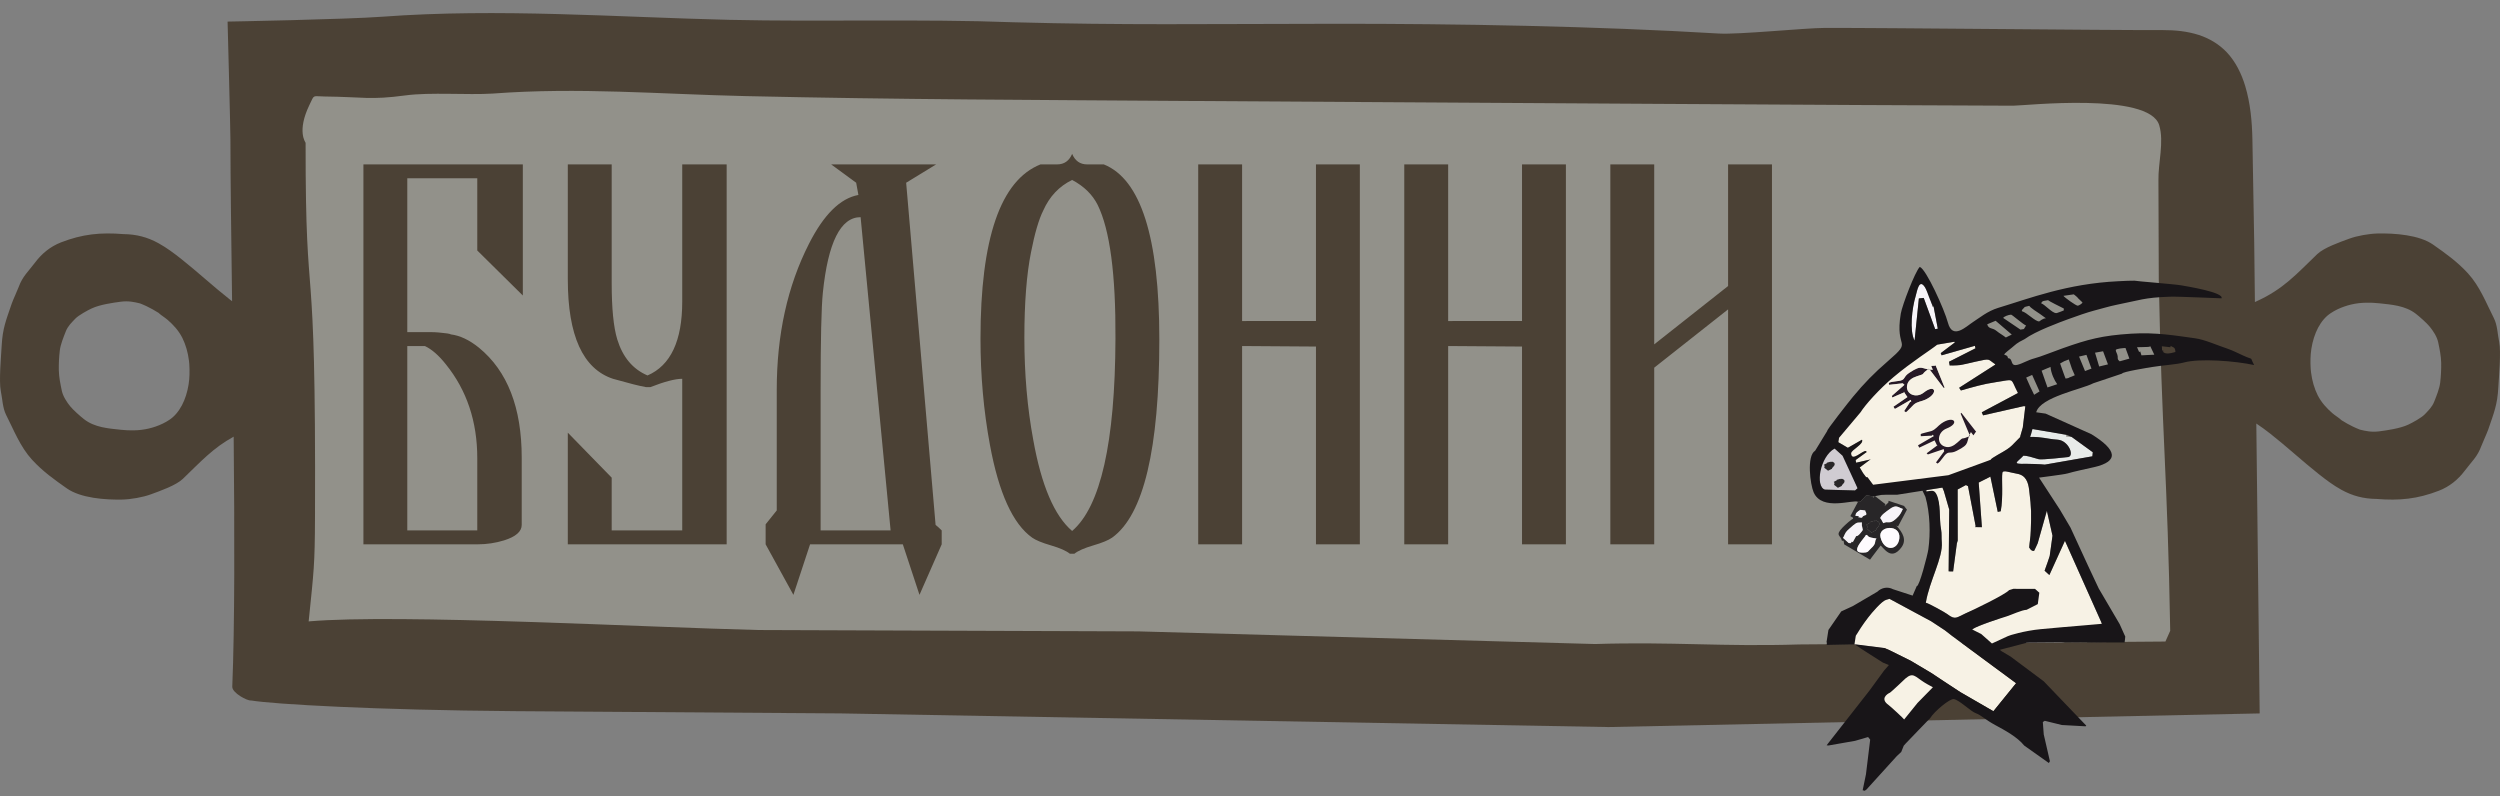 <svg width="179" height="57" viewBox="0 0 179 57" fill="none" xmlns="http://www.w3.org/2000/svg">
<rect x="0" y="0" width="179" height="57" fill="#808080" stroke="none"/>
<path fill-rule="evenodd" clip-rule="evenodd" d="M20.33 4.497H156.96V49.166H20.33V4.497Z" fill="#B2B09C" fill-opacity="0.361" stroke="#2B2A29" stroke-opacity="0.361" stroke-width="0.076" stroke-miterlimit="22.926"/>
<path d="M16.631 49.166C16.613 49.611 17.712 50.194 17.977 50.154C19.609 50.423 26.831 50.839 36.86 50.919L60.169 51.08L115.168 52.057L161.793 51.081L161.552 30.325C161.899 30.553 162.231 30.8 162.556 31.054C163.737 31.982 164.835 33.003 166.011 33.936C166.529 34.346 167.063 34.747 167.645 35.069C168.454 35.515 169.247 35.714 170.157 35.724C171.799 35.856 173.088 35.732 174.629 35.134C175.383 34.841 176.002 34.337 176.477 33.704C176.972 33.044 177.381 32.71 177.66 31.945C177.745 31.713 178.073 31.001 178.153 30.767C178.56 29.569 178.813 29.002 178.88 27.737C178.917 27.029 179.088 25.185 178.942 24.489C178.825 23.925 178.819 23.284 178.556 22.768C178.021 21.72 177.557 20.498 176.703 19.568C175.925 18.721 175.108 18.148 174.219 17.521C173.222 16.817 171.457 16.692 170.242 16.718C169.632 16.731 168.77 16.881 168.2 17.092C167.55 17.332 166.402 17.727 165.911 18.198C164.409 19.641 163.497 20.694 161.575 21.569C161.536 21.586 161.494 21.606 161.451 21.628L161.402 17.383C161.357 14.915 161.314 12.448 161.272 9.98C161.247 8.698 161.128 7.399 160.759 6.166C160.49 5.28 160.079 4.429 159.442 3.749C158.886 3.163 158.191 2.749 157.425 2.5C156.605 2.238 155.739 2.153 154.882 2.155C150.412 2.165 135.136 1.989 130.649 1.999C129.227 2.003 124.495 2.486 123.075 2.401C114.289 1.874 104.368 1.693 95.437 1.703C86.074 1.713 80.438 1.807 72.551 1.594C65.993 1.344 58.769 1.573 52.208 1.42C44.202 1.232 35.677 0.58 27.369 1.197C24.773 1.39 16.295 1.546 16.295 1.546C16.297 1.622 16.497 9.174 16.498 9.951C16.503 12.954 16.558 17.06 16.617 21.567L16.444 21.433C15.263 20.505 14.165 19.484 12.989 18.551C12.47 18.14 11.937 17.74 11.354 17.418C10.546 16.971 9.753 16.773 8.843 16.762C7.201 16.631 5.912 16.755 4.371 17.353C3.617 17.646 2.998 18.15 2.523 18.782C2.028 19.442 1.619 19.777 1.34 20.542C1.255 20.774 0.927 21.485 0.847 21.719C0.44 22.918 0.187 23.485 0.12 24.749C0.083 25.458 -0.088 27.302 0.058 27.998C0.175 28.562 0.181 29.203 0.444 29.719C0.979 30.767 1.443 31.988 2.297 32.919C3.075 33.766 3.892 34.339 4.781 34.966C5.778 35.669 7.543 35.795 8.758 35.769C9.368 35.756 10.23 35.605 10.8 35.395C11.45 35.155 12.598 34.759 13.089 34.288C14.398 33.031 15.259 32.07 16.731 31.265C16.797 38.125 16.809 44.808 16.631 49.166ZM170.363 30.883C169.804 30.957 169.397 30.865 168.978 30.764C168.814 30.701 168.652 30.632 168.492 30.555C168.208 30.42 167.93 30.263 167.655 30.09C167.446 29.893 167.204 29.765 166.99 29.577C166.605 29.239 166.22 28.837 165.943 28.293C165.708 27.816 165.544 27.261 165.472 26.67C165.461 26.584 165.453 26.498 165.446 26.411C165.417 25.924 165.42 25.454 165.494 24.975C165.58 24.422 165.744 23.903 165.976 23.463C166.22 23.005 166.533 22.646 166.887 22.418C167.038 22.319 167.192 22.23 167.348 22.155C168.011 21.838 168.706 21.686 169.399 21.674C169.712 21.668 170.024 21.679 170.336 21.714C171.203 21.811 172.215 21.865 172.996 22.483C173.252 22.685 173.756 23.126 173.98 23.404C174.207 23.686 174.489 24.098 174.577 24.52C174.675 24.993 174.781 25.492 174.789 25.987C174.796 26.46 174.773 26.934 174.717 27.399C174.665 27.833 174.442 28.37 174.293 28.751C174.138 29.15 173.867 29.395 173.62 29.659C173.38 29.915 172.721 30.269 172.442 30.4C171.839 30.684 170.885 30.814 170.363 30.883ZM8.637 21.604C9.196 21.529 9.603 21.622 10.022 21.723C10.186 21.785 10.348 21.855 10.508 21.931C10.792 22.067 11.07 22.224 11.345 22.396C11.554 22.594 11.796 22.722 12.01 22.91C12.395 23.247 12.78 23.649 13.057 24.194C13.292 24.671 13.456 25.226 13.528 25.817C13.539 25.902 13.547 25.989 13.554 26.076C13.583 26.562 13.58 27.032 13.506 27.512C13.42 28.065 13.255 28.584 13.024 29.023C12.78 29.482 12.466 29.841 12.113 30.069C11.962 30.168 11.808 30.256 11.652 30.331C10.989 30.649 10.294 30.8 9.601 30.813C9.288 30.819 8.976 30.808 8.664 30.773C7.797 30.676 6.785 30.622 6.004 30.004C5.748 29.802 5.244 29.361 5.02 29.083C4.793 28.801 4.511 28.389 4.423 27.966C4.325 27.494 4.219 26.995 4.211 26.499C4.204 26.027 4.227 25.552 4.283 25.087C4.335 24.653 4.558 24.116 4.707 23.736C4.862 23.336 5.133 23.092 5.38 22.828C5.62 22.571 6.279 22.218 6.558 22.087C7.161 21.803 8.115 21.673 8.637 21.604ZM22.1 44.492C22.474 40.831 22.541 40.483 22.554 37.028C22.633 16.221 21.869 23.487 21.881 10.225C21.881 10.194 21.231 9.414 22.164 7.495C22.534 6.735 22.345 6.9 23.24 6.909C26.038 6.94 26.465 7.174 29.023 6.832C30.826 6.59 33.459 6.813 35.275 6.7C41.447 6.236 47.198 6.741 53.379 6.881C64.444 7.131 74.139 7.152 85.208 7.23C106.023 7.354 132.879 7.538 144.143 7.568C144.947 7.571 153.873 6.576 154.598 8.96C154.962 10.157 154.516 11.686 154.544 12.933L154.568 20.007C154.779 31.114 155.198 34.057 155.387 45.165L155.044 45.934L128.842 46.142C123.252 46.315 119.796 45.939 114.206 46.112L81.515 45.207L54.309 45.109C46.639 44.933 28.487 43.934 22.1 44.492Z" fill="#4B4135"/>
<path d="M37.434 21.157L34.173 17.935V12.765H29.162V23.781H30.077C30.157 23.781 30.263 23.781 30.395 23.781H30.872C31.191 23.781 31.575 23.814 32.026 23.874C32.185 23.901 32.264 23.92 32.264 23.94C32.927 24.02 33.603 24.338 34.292 24.895C36.334 26.565 37.355 29.19 37.355 32.769V37.581C37.355 38.058 36.931 38.429 36.082 38.694C35.472 38.88 34.849 38.973 34.213 38.973H26.021V11.771H37.434V21.157ZM34.173 32.809C34.173 30.184 33.424 27.944 31.926 26.088C31.422 25.452 30.925 25.014 30.422 24.776H29.162V37.978H34.173V32.809ZM52.029 38.973H40.655V30.979L43.797 34.2V37.978H48.848V27.122C48.344 27.122 47.582 27.321 46.568 27.718H46.249C45.799 27.639 45.01 27.44 43.89 27.122C41.736 26.406 40.655 24.033 40.655 20.003V11.771H43.797V20.282C43.797 22.084 43.929 23.423 44.195 24.298C44.586 25.571 45.308 26.433 46.362 26.883C48.019 26.167 48.848 24.404 48.848 21.594V11.771H52.029V38.973ZM67.426 38.973L65.835 42.592L64.642 38.973H58.001L56.808 42.592L54.819 38.973V37.541L55.615 36.547V27.917C55.615 23.967 56.384 20.48 57.921 17.458C58.982 15.364 60.162 14.197 61.461 13.959L61.302 13.084L59.512 11.771H67.028L64.881 13.084L66.988 37.581C67.121 37.687 67.267 37.819 67.426 37.978V38.973ZM63.767 37.978L61.62 15.549C60.188 15.549 59.287 17.352 58.916 20.958C58.809 21.992 58.756 24.325 58.756 27.957V37.978H63.767ZM83.008 24.298C83.008 32.146 81.882 36.878 79.628 38.495C79.363 38.681 78.912 38.867 78.276 39.052C77.64 39.238 77.189 39.437 76.924 39.649H76.606C76.341 39.437 75.89 39.238 75.254 39.052C74.617 38.867 74.166 38.681 73.901 38.495C72.523 37.514 71.515 35.301 70.879 31.854C70.428 29.415 70.203 26.883 70.203 24.258C70.203 17.074 71.635 12.911 74.498 11.771H75.691C76.195 11.771 76.553 11.52 76.765 11.016C76.977 11.52 77.335 11.771 77.839 11.771H79.032C81.683 12.832 83.008 17.007 83.008 24.298ZM79.867 24.258C79.893 19.645 79.469 16.451 78.594 14.674C78.223 13.932 77.613 13.335 76.765 12.885C75.837 13.335 75.147 14.064 74.697 15.072C74.379 15.708 74.087 16.703 73.822 18.055C73.504 19.645 73.345 21.687 73.345 24.179C73.345 26.777 73.557 29.216 73.981 31.496C74.564 34.757 75.492 36.931 76.765 38.018C78.806 36.268 79.84 31.682 79.867 24.258ZM97.365 38.973H94.223V24.813L88.934 24.776V38.973H85.792V11.771H88.934V22.986L94.223 22.984V11.771H97.365V38.973ZM112.119 38.973H108.977V24.813L103.688 24.776V38.973H100.546V11.771H103.688V22.986L108.977 22.984V11.771H112.119V38.973ZM126.873 38.973H123.731V22.151L118.442 26.326V38.973H115.3V11.771H118.442V24.656L123.731 20.48V11.771H126.873V38.973Z" fill="#4B4135"/>
<path fill-rule="evenodd" clip-rule="evenodd" d="M137.084 24.389L137.392 21.367L137.74 21.332L138.559 23.566L138.748 23.534L138.445 21.948L138.336 21.968C138.35 21.589 138.099 21.009 137.841 20.588C137.401 19.872 137.259 20.883 137.167 21.179C136.901 22.037 136.706 23.689 137.084 24.389Z" fill="#F7F4F9"/>
<path fill-rule="evenodd" clip-rule="evenodd" d="M138.388 26.479C137.506 26.449 137.682 26.048 136.708 26.69C136.329 26.94 136.413 27.1 136.191 27.209C135.959 27.322 135.488 27.282 135.239 27.417L135.254 27.553L136.236 27.444L136.357 27.553L135.46 28.342L135.483 28.462L136.367 28.079L136.31 28.046L136.571 28.431L135.57 29.12L135.671 29.282L136.809 28.63L136.83 28.667L136.836 28.791L136.778 28.753L136.336 29.435L136.456 29.513C136.503 29.537 136.909 29.07 137.031 28.966C137.278 28.753 137.58 28.748 137.86 28.616C138.827 28.164 138.566 27.448 137.74 28.11C137.161 28.574 136.344 28.178 136.576 27.481C136.658 27.236 136.901 27.052 137.241 26.944C137.931 26.725 137.501 26.848 137.97 26.5L138.113 26.392L139.162 27.773L139.236 27.762L138.591 26.161L138.535 26.184L138.273 26.201L138.388 26.479Z" fill="#261926"/>
<path fill-rule="evenodd" clip-rule="evenodd" d="M136.709 26.69C137.682 26.048 137.506 26.449 138.389 26.479L138.273 26.201L138.535 26.184L138.591 26.161L139.237 27.762L139.163 27.773L138.113 26.392L137.971 26.5C137.501 26.848 137.931 26.725 137.241 26.944C136.901 27.052 136.658 27.236 136.576 27.481C136.345 28.178 137.161 28.574 137.74 28.11C138.566 27.448 138.827 28.164 137.861 28.616C137.58 28.748 137.278 28.753 137.031 28.966C136.91 29.07 136.503 29.537 136.456 29.513L136.336 29.435L136.778 28.753L136.836 28.791L136.831 28.667L136.809 28.63L135.671 29.283L135.57 29.12L136.571 28.431L136.311 28.046L136.367 28.079L135.483 28.462L135.46 28.342L136.358 27.553L136.236 27.444L135.254 27.554L135.239 27.417C135.488 27.282 135.959 27.322 136.192 27.209C136.413 27.1 136.329 26.94 136.709 26.69ZM138.711 24.674L138.579 24.726C136.882 24.666 133.482 29.002 133.085 29.029L133.082 29.525L131.669 31.289L131.674 31.351L131.543 31.657L131.63 31.665L132.304 32.061L132.378 32.037L133.319 31.484C133.475 31.796 132.531 32.219 132.539 32.458C132.56 33.129 133.392 32.212 133.606 32.299L133.654 32.365L132.865 32.938L132.897 33.131L133.858 32.913L133.953 32.87L133.155 33.47L133.399 33.88L133.611 34.163L133.713 34.173L134.11 34.708L134.101 34.802L140.25 34.199L140.331 34.188L142.545 32.917C142.498 32.835 143.489 32.332 143.698 32.177C144.066 31.903 144.454 32.563 144.698 31.235L144.655 31.224L144.833 30.608L145.014 29.088L144.887 29.081L141.989 29.739L141.895 29.519L144.525 28.12L144.598 28.258C143.994 27.099 144.299 27.156 142.952 27.354C141.941 27.503 141.286 27.709 140.401 27.959L140.276 27.764L142.865 26.106L142.838 26.063C142.295 25.704 142.554 25.653 141.467 25.892C140.366 26.133 140.805 26.049 139.596 26.166L139.55 25.901L141.445 24.938L141.401 24.76L139.023 25.441L138.956 25.285L139.964 24.523L139.942 24.468L138.711 24.674Z" fill="#F7F2E5"/>
<path fill-rule="evenodd" clip-rule="evenodd" d="M145.524 30.718L145.404 31.18L145.356 31.163L145.362 31.286C146.221 31.265 146.513 31.423 147.328 31.481C148.088 31.536 148.541 32.606 148.098 32.722C148.091 32.724 146.183 32.941 145.974 32.88C145.461 32.728 145.117 32.619 144.876 32.625C144.703 32.807 143.836 33.248 144.91 33.211C144.924 33.209 146.211 33.23 146.409 33.267L149.812 32.672L149.844 32.381L148.342 31.293L147.927 31.261L147.948 31.132L145.524 30.718Z" fill="#E8EBE9"/>
<path fill-rule="evenodd" clip-rule="evenodd" d="M130.66 35.057L132.821 35.117L133.003 34.959L132.069 32.542L131.923 32.624L131.36 32.115C130.233 32.474 129.974 34.876 130.66 35.057Z" fill="#D0CCD2"/>
<path fill-rule="evenodd" clip-rule="evenodd" d="M132.831 36.934L133.084 36.965L133.043 37.048C133.213 37.054 133.137 37.085 133.293 37.078C133.368 37.074 133.33 37.012 133.419 36.955C133.488 36.912 133.571 36.92 133.621 36.861C133.696 36.773 133.577 36.683 133.556 36.538L133.183 36.503C132.991 36.645 132.88 36.662 132.831 36.934Z" fill="#F7F4F9"/>
<path fill-rule="evenodd" clip-rule="evenodd" d="M133.6 38.305L133.683 38.301C133.768 38.504 134.127 38.517 134.358 38.559C134.172 38.753 134.403 38.879 133.962 39.267C133.715 39.483 133.822 39.577 133.287 39.565C132.428 39.545 133.569 38.451 133.6 38.305ZM134.643 38.463C134.453 37.644 136.103 37.493 135.994 38.538C135.902 39.428 134.889 39.523 134.643 38.463ZM132.9 38.38L132.661 38.813L132.71 38.85L132.593 38.772L132.51 38.89L132.366 38.88L131.955 38.505L131.993 38.464C132.142 38.146 132.141 38.093 132.412 37.857C132.526 37.758 132.864 37.429 133.02 37.422L133.309 37.408L133.309 37.616L133.376 37.943C133.298 38.072 133.028 38.432 132.9 38.38ZM133.885 37.383L134.192 37.289L134.19 37.236L134.216 37.321L134.339 37.276C134.429 37.331 134.55 37.356 134.555 37.473L134.557 37.514C134.566 37.709 134.342 37.806 134.321 37.958L133.994 38.135L133.662 37.847C133.688 37.795 133.701 37.8 133.697 37.721C133.69 37.563 133.709 37.705 133.636 37.575L133.908 37.417L133.937 37.459L133.885 37.383ZM132.831 36.933C132.881 36.661 132.992 36.644 133.184 36.502L133.557 36.537C133.578 36.683 133.697 36.772 133.622 36.86C133.572 36.919 133.489 36.911 133.42 36.955C133.331 37.011 133.369 37.074 133.294 37.077C133.138 37.084 133.214 37.054 133.044 37.047L133.085 36.965L132.831 36.933ZM134.844 37.459L134.657 37.116L134.622 37.139C134.631 36.901 135.096 36.606 135.277 36.469C135.777 36.088 135.89 36.33 136.246 36.44C136.09 36.772 136.028 36.894 135.757 37.142C135.269 37.59 135.206 37.264 134.844 37.459ZM133.032 35.93L132.484 36.954L132.672 37.065L132.676 37.148C132.579 37.163 132.123 37.568 131.926 37.773C131.351 38.37 131.818 38.325 131.88 38.718L131.998 38.714L132.045 38.978L133.893 40.073L134.068 39.835L134.657 39.058L134.586 39.004C134.888 39.204 135.372 40.197 136.126 39.214C136.533 38.685 136.27 38.153 135.763 37.623L135.9 37.695L136.537 36.49L136.327 36.224L135.219 35.856L135.211 35.977L134.936 36.241L134.998 36.101L134.229 35.503L134.091 35.671L134.133 35.546L133.631 35.461L133.292 35.821L133.206 35.92L133.032 35.93Z" fill="#282628"/>
<path fill-rule="evenodd" clip-rule="evenodd" d="M134.844 37.459C135.205 37.265 135.268 37.59 135.756 37.142C136.027 36.894 136.089 36.772 136.245 36.44C135.889 36.33 135.776 36.088 135.276 36.469C135.096 36.606 134.63 36.901 134.621 37.139L134.656 37.116L134.844 37.459Z" fill="#F7F4F9"/>
<path fill-rule="evenodd" clip-rule="evenodd" d="M133.661 37.846L133.994 38.135L134.321 37.958C134.341 37.806 134.566 37.708 134.557 37.514L134.555 37.473C134.549 37.356 134.429 37.33 134.338 37.276L134.215 37.321L134.189 37.235L134.191 37.289L133.884 37.383L133.936 37.458L133.907 37.417L133.636 37.575C133.709 37.705 133.689 37.562 133.697 37.721C133.701 37.8 133.687 37.795 133.661 37.846Z" fill="#282628"/>
<path fill-rule="evenodd" clip-rule="evenodd" d="M132.899 38.38C133.027 38.432 133.297 38.073 133.376 37.944L133.308 37.617L133.309 37.408L133.019 37.422C132.864 37.429 132.526 37.758 132.412 37.858C132.14 38.094 132.141 38.146 131.992 38.465L131.955 38.505L132.365 38.88L132.509 38.891L132.592 38.773L132.709 38.851L132.66 38.813L132.899 38.38Z" fill="#F7F4F9"/>
<path fill-rule="evenodd" clip-rule="evenodd" d="M134.643 38.463C134.889 39.523 135.901 39.428 135.994 38.537C136.102 37.493 134.453 37.643 134.643 38.463Z" fill="#FEFBFE"/>
<path fill-rule="evenodd" clip-rule="evenodd" d="M133.6 38.306C133.569 38.451 132.428 39.545 133.287 39.565C133.822 39.577 133.715 39.484 133.962 39.267C134.403 38.879 134.172 38.754 134.358 38.56C134.127 38.517 133.768 38.505 133.683 38.302L133.6 38.306Z" fill="#FEFBFE"/>
<path fill-rule="evenodd" clip-rule="evenodd" d="M137.682 35.131C137.933 35.407 138.777 34.655 138.885 36.599C138.909 37.014 138.9 37.511 138.983 37.918C139.01 38.056 139.012 38.588 139.033 38.824C139.128 39.926 138.141 41.607 137.888 43.156C138.111 43.204 139.277 43.856 139.41 43.96C140.015 44.43 140.08 44.207 140.758 43.907C142.716 43.092 144.182 43.001 145.542 43.368L141.029 45.071C139.991 45.462 141.571 46.127 142.254 46.268C143.118 46.447 144.849 46.025 144.849 46.025L147.597 46.004L149.385 45.736L149.612 45.533L149.855 45.696L150.806 45.69L150.445 44.532L147.85 38.721L146.734 41.174L146.417 40.883L146.393 40.862L146.759 39.836L146.959 38.357L146.752 37.439L146.556 36.571L145.906 38.877L145.648 39.43C145.446 39.486 145.29 39.2 145.29 39.2C145.324 38.84 145.383 38.573 145.403 38.002C145.445 36.796 145.458 36.462 145.288 35.08C145.221 34.535 145.059 34.027 144.425 33.92C143.862 33.825 143.403 33.617 143.368 33.861C143.305 34.31 143.444 35.565 143.253 36.606L143.039 36.651L142.513 34.128L141.675 34.551L141.904 37.747L141.457 37.677L140.91 34.809L140.76 34.729L140.31 34.97L140.168 35.047L140.173 38.703L140.113 38.905L139.844 40.915L139.523 40.908L139.564 36.484L139.182 35.164L139.153 35.095L139.077 34.911L137.682 35.131Z" fill="#F7F2E5"/>
<path fill-rule="evenodd" clip-rule="evenodd" d="M132.779 46.137L133.709 46.333L134.936 46.402L133.407 45.605L133.045 45.826L132.875 45.955L132.779 46.137Z" fill="#B1ADB1"/>
<path fill-rule="evenodd" clip-rule="evenodd" d="M132.858 46.154L134.936 46.403L135.288 46.555L136.803 47.308L138.282 48.186L139.195 48.792L140.362 49.558L142.728 50.925L144.354 48.916L142.396 47.473L139.768 45.53L139.554 45.364L139.253 45.13L138.282 44.49L135.29 42.877L135.073 42.938L135.022 42.961C134.736 43.035 134.016 43.872 133.754 44.218C133.374 44.721 132.18 45.867 132.858 46.154Z" fill="#F7F2E5"/>
<path fill-rule="evenodd" clip-rule="evenodd" d="M138.495 50.771L136.661 52.2C135.822 52.855 133.764 50.91 134.174 50.505L136.735 47.977C136.735 47.977 139.361 49.642 139.434 49.52C139.508 49.399 139.434 49.52 138.495 50.771Z" fill="#F7F2E5"/>
<path fill-rule="evenodd" clip-rule="evenodd" d="M137.295 50.329L136.337 51.514C136.332 51.477 135.376 50.587 135.221 50.478C134.602 50.041 135.105 49.688 135.325 49.594C135.383 49.569 136.436 48.583 136.425 48.584C136.977 48.116 137.096 48.426 137.768 48.853C138.1 49.063 138.382 49.184 138.393 49.211L137.295 50.329ZM150.806 44.62C150.74 44.668 148.178 44.849 146.121 45.047C144.927 45.162 143.841 45.499 143.763 45.548L145.114 46.023L149.464 45.989L151.203 45.965L150.806 44.62ZM145.107 43.662L145.906 43.254L146.016 42.439L145.708 42.163L144.153 42.16L143.852 42.252C143.573 42.576 141.257 43.686 140.758 43.907C140.08 44.206 140.015 44.43 139.41 43.959C139.276 43.856 138.111 43.204 137.888 43.156C138.14 41.607 139.127 39.926 139.032 38.824C138.996 38.51 139.045 38.226 138.983 37.918C138.9 37.511 138.908 37.014 138.885 36.599C138.861 36.176 138.82 35.713 138.646 35.378C138.54 35.175 138.416 35.111 138.187 35.151C137.553 35.26 138.333 35.057 137.631 35.091L137.861 35.577C138.193 36.747 138.228 38.199 138.069 39.335C138.014 39.729 137.415 42.036 137.242 41.959L136.944 42.645L135.539 42.188C135.169 41.992 134.728 42.063 134.414 42.369L132.66 43.397L131.832 43.778L130.915 45.106C130.692 46.493 130.82 45.656 130.796 46.179L132.779 46.137L132.875 45.522C133.022 45.27 133.396 44.691 133.754 44.217C134.015 43.871 134.735 43.035 135.021 42.96L135.073 42.937L135.29 42.877L138.281 44.489L139.252 45.129L139.768 45.53L142.396 47.472L144.354 48.916L142.728 50.924L140.362 49.557L139.195 48.791L138.282 48.186L136.802 47.307L135.287 46.555L134.935 46.402L132.784 46.126L133.342 46.502L133.864 46.837L134.819 47.443L135.244 47.619L134.9 48.012L133.86 49.438L130.883 53.237L130.787 53.367L130.926 53.376L132.831 53.042L133.755 52.772L133.905 52.959L133.602 55.443L133.367 56.581L133.513 56.618L133.637 56.533L135.818 54.129L136.128 53.842L136.308 53.393L136.444 53.239C136.554 53.122 138.215 51.397 138.197 51.425C138.494 50.932 139.618 50.002 139.895 50.053C140.305 50.127 141.103 50.946 141.491 51.076C141.826 51.189 142.16 51.538 142.848 51.909C143.544 52.285 144.435 52.763 144.936 53.384L146.698 54.632L146.773 54.502L146.332 52.583L146.267 51.699L146.405 51.61L147.63 51.911L149.327 52.004L149.379 51.958L146.333 48.782L143.955 47.008L143.313 46.627L143.186 46.526L145.114 46.023L143.763 45.548L142.623 46.074L141.861 45.399L141.21 45.069C141.607 44.776 143.153 44.299 143.677 44.132C144.037 44.017 144.759 43.673 145.107 43.662Z" fill="#181518"/>
<path fill-rule="evenodd" clip-rule="evenodd" d="M131.36 32.115L131.923 32.624L133.003 34.959L132.821 35.117L130.66 35.057C129.954 34.833 130.312 32.694 131.36 32.115ZM145.09 33.207C143.95 33.243 144.465 33.107 144.876 32.626C145.117 32.62 145.461 32.729 145.974 32.88C146.183 32.942 148.091 32.725 148.098 32.723C148.541 32.607 148.088 31.536 147.328 31.482C146.513 31.423 146.221 31.265 145.362 31.287L145.524 30.718L147.948 31.132L148.342 31.293L149.844 32.381L149.812 32.672L146.409 33.267C146.211 33.231 145.105 33.205 145.09 33.207ZM145.502 26.844L146.031 28.027L145.643 28.267L145.36 27.676L145.074 27.036L145.502 26.844ZM146.816 26.27C146.855 26.732 147.097 27.24 147.296 27.509L146.601 27.742L146.179 26.541L146.816 26.27ZM148.125 25.736L148.354 26.414L148.554 26.868L148.328 26.966L148.169 27.025C148.089 27.09 148.028 27.073 147.898 27.107C147.879 27.104 147.544 26.129 147.504 26.026L147.796 25.864L148.125 25.736ZM149.389 25.408L149.749 26.393L149.287 26.567L148.86 25.531L149.389 25.408ZM150.58 25.151L150.93 26.09L150.3 26.241L150.004 25.253L150.58 25.151ZM155.761 25.203C155.4 25.305 155.02 25.396 154.848 25.163L154.936 25.136L154.803 25.082L154.789 24.793L155.412 24.863L155.409 24.764C155.63 24.897 155.736 24.833 155.761 25.203ZM151.489 25.073C151.483 24.958 152.045 24.923 152.185 24.916L152.464 25.677L151.771 25.871C151.594 25.732 151.639 25.691 151.626 25.512C151.615 25.356 151.495 25.202 151.489 25.073ZM153.301 24.855L153.797 24.84C153.894 24.836 153.904 24.823 153.961 24.791L154.247 25.395L153.329 25.442L153.237 25.155L153.163 25.21L153.012 24.861L153.301 24.855ZM139.941 24.468L139.963 24.523L138.955 25.285L139.022 25.441L141.4 24.76L141.444 24.938L139.549 25.901L139.595 26.166C140.38 26.207 140.69 26.062 141.466 25.892C142.554 25.653 142.295 25.704 142.837 26.063L142.864 26.106L140.275 27.764L140.4 27.959C141.285 27.709 141.941 27.503 142.951 27.354C144.298 27.157 143.878 26.983 144.482 28.142L141.894 29.519L141.988 29.739L144.887 29.081L145.013 29.088L144.832 30.608L144.633 31.301C143.982 31.964 144.065 31.903 143.697 32.177C143.489 32.332 142.497 32.835 142.544 32.917L139.504 34.025L134.109 34.708L133.712 34.173L133.611 34.163L133.398 33.88L133.154 33.47L133.952 32.87L133.857 32.913L132.896 33.131L132.864 32.938L133.653 32.365L133.605 32.299C133.392 32.212 132.559 33.129 132.538 32.458C132.53 32.219 133.474 31.796 133.318 31.484L132.304 32.061L131.629 31.665L131.673 31.351L133.211 29.525C133.565 28.969 134.533 27.882 135.568 27.009C136.874 25.907 138.287 25.027 138.711 24.674L139.941 24.468ZM142.887 22.967L144.042 23.954L143.618 24.165C143.402 23.992 143.151 23.861 142.942 23.687C142.652 23.445 142.389 23.586 142.284 23.219L142.887 22.967ZM143.426 22.763C143.499 22.653 143.809 22.538 143.995 22.529C144.057 22.526 144.911 23.272 145.067 23.306L144.91 23.559L144.665 23.601L143.426 22.763ZM145.293 21.898L145.392 22.005L145.646 22.2L146.063 22.48L146.488 22.789C146.241 22.795 146.04 23.012 146.006 23.014C145.72 23.027 145.106 22.358 144.771 22.285L144.767 22.202L144.975 21.978L145.088 21.948L145.293 21.898ZM147.768 22.088L147.766 22.227C147.702 22.253 147.313 22.413 147.262 22.416L147.221 22.417C146.944 22.431 146.379 21.771 146.152 21.723C146.2 21.501 146.444 21.547 146.639 21.492C146.66 21.538 147.583 22 147.768 22.088ZM148.483 21.075C148.483 21.075 148.784 21.305 148.786 21.349L149.103 21.653C149.107 21.728 148.84 21.885 148.77 21.889C148.645 21.895 147.832 21.31 147.741 21.182L148.483 21.075ZM137.083 24.388C136.705 23.688 136.901 22.036 137.166 21.179C137.258 20.883 137.4 19.872 137.841 20.588C137.992 20.836 138.328 21.97 138.444 21.948L138.747 23.534L138.558 23.566L137.739 21.332L137.391 21.367L137.083 24.388ZM133.031 35.93L133.205 35.92L133.291 35.821L133.63 35.461L134.132 35.546L134.706 35.436L134.996 35.425L135.824 35.425L138.102 35.065L139.077 34.911L139.153 35.095L139.181 35.164L139.564 36.484L139.522 40.908L139.843 40.915L140.112 38.905L140.173 38.703L140.168 35.046L140.31 34.97L140.76 34.729L140.909 34.809L141.457 37.677L141.402 37.744L141.904 37.747L141.675 34.551L142.513 34.128L143.039 36.65L143.253 36.606C143.444 35.565 143.305 34.31 143.368 33.861C143.403 33.617 143.862 33.825 144.425 33.92C145.058 34.027 145.221 34.535 145.288 35.08C145.458 36.462 145.444 36.795 145.403 38.002C145.383 38.573 145.319 38.727 145.29 39.2C145.402 39.413 145.528 39.47 145.641 39.442C145.732 39.273 145.825 39.064 145.899 38.899L146.555 36.571L146.752 37.439V37.439L146.959 38.357L146.757 39.808L146.609 40.255L146.393 40.862L146.734 41.174L147.85 38.721L150.445 44.532L150.462 44.587L150.477 44.6L150.551 44.873L150.806 45.69L149.855 45.696L149.437 45.929L149.444 45.989L150.53 45.997L152.121 46.003C152.132 45.991 152.169 45.574 152.169 45.574L152.098 45.425L151.767 44.687L150.267 42.131L149.509 40.517L148.246 37.774L147.483 36.482L145.997 34.198C146.028 34.182 147.728 33.989 148.044 33.896C148.528 33.753 149.208 33.615 149.94 33.447C151.759 33.029 151.556 32.205 149.742 31.087L146.466 29.615L145.792 29.519C146.086 28.421 149.085 27.867 149.879 27.442L151.941 26.75C151.949 26.62 153.801 26.327 154.087 26.279C154.89 26.147 155.803 26.106 156.378 25.952C157.506 25.649 160.023 25.839 161.397 26.137C161.026 25.449 161.457 25.853 160.577 25.441C160.336 25.328 159.817 25.075 159.495 24.968C158.738 24.718 157.859 24.314 157.17 24.221C155.835 24.042 154.374 23.776 152.58 23.892C150.497 24.026 149.51 24.294 147.72 24.925C147.01 25.175 146.111 25.544 145.665 25.658C145.208 25.776 144.829 26.023 144.461 26.117C143.883 26.264 144.18 25.661 143.77 25.646C143.739 25.201 143.037 25.696 144.06 24.883C144.331 24.667 144.363 24.573 144.961 24.283C145.738 23.71 147.515 23.062 148.088 22.851C148.619 22.655 149.503 22.349 149.919 22.243C150.456 22.107 151.026 21.926 151.567 21.819C153.209 21.496 153.506 21.306 155.368 21.244C156.047 21.221 159.039 21.371 159.059 21.36C159.267 20.936 156.575 20.5 156.176 20.43C155.7 20.345 152.832 20.124 152.827 20.097L152.33 20.105L151.669 20.136C147.992 20.31 145.318 21.366 143.071 22.043C142.299 22.277 141.719 22.771 141.274 23.053C140.792 23.36 139.806 24.366 139.473 23.109C139.22 22.156 137.904 19.249 137.454 19.11C137.112 19.468 136.198 21.854 136.097 22.452C135.645 25.121 137.024 24.258 135.198 25.836C134.133 26.757 133.472 27.448 132.677 28.404C132.391 28.748 130.76 30.818 130.83 30.856L129.965 32.27C129.341 32.646 129.616 34.695 129.856 35.249C130.456 36.632 132.713 35.738 133.031 35.93Z" fill="#181518"/>
<path fill-rule="evenodd" clip-rule="evenodd" d="M141.116 30.933C140.7 31.712 141.136 31.76 140.093 32.282C139.687 32.486 139.59 32.333 139.385 32.47C139.171 32.615 138.97 33.043 138.729 33.192L138.618 33.11L139.204 32.315L139.17 32.154L138.038 32.538L137.946 32.457L138.72 31.884L138.72 31.949L138.517 31.531L137.42 32.053L137.329 31.885L138.464 31.225L138.442 31.188L138.338 31.121L138.341 31.191L137.53 31.232L137.522 31.089C137.525 31.036 138.132 30.918 138.283 30.865C138.591 30.758 138.747 30.499 139.001 30.321C139.876 29.71 140.366 30.294 139.379 30.679C138.687 30.948 138.622 31.853 139.342 32.001C139.595 32.053 139.876 31.934 140.139 31.694C140.674 31.206 140.353 31.517 140.888 31.284L141.054 31.215L140.382 29.615L140.429 29.557L141.492 30.916L141.445 30.953L141.299 31.172L141.116 30.933Z" fill="#261926"/>
<path fill-rule="evenodd" clip-rule="evenodd" d="M131.314 34.709L131.593 34.928L131.868 34.794C131.885 34.678 132.074 34.605 132.066 34.458L132.065 34.426C132.06 34.337 131.959 34.318 131.883 34.277L131.78 34.311L131.758 34.246L131.759 34.286L131.502 34.358L131.545 34.415L131.521 34.384L131.293 34.504C131.354 34.602 131.338 34.494 131.344 34.614C131.347 34.674 131.336 34.67 131.314 34.709Z" fill="#282628"/>
<path fill-rule="evenodd" clip-rule="evenodd" d="M130.609 33.484L130.888 33.702L131.164 33.568C131.181 33.453 131.369 33.379 131.362 33.232L131.36 33.201C131.355 33.112 131.254 33.093 131.178 33.051L131.075 33.085L131.053 33.02L131.054 33.061L130.797 33.132L130.84 33.19L130.816 33.158L130.588 33.278C130.649 33.376 130.633 33.269 130.639 33.388C130.642 33.449 130.631 33.445 130.609 33.484Z" fill="#282628"/>
</svg>
